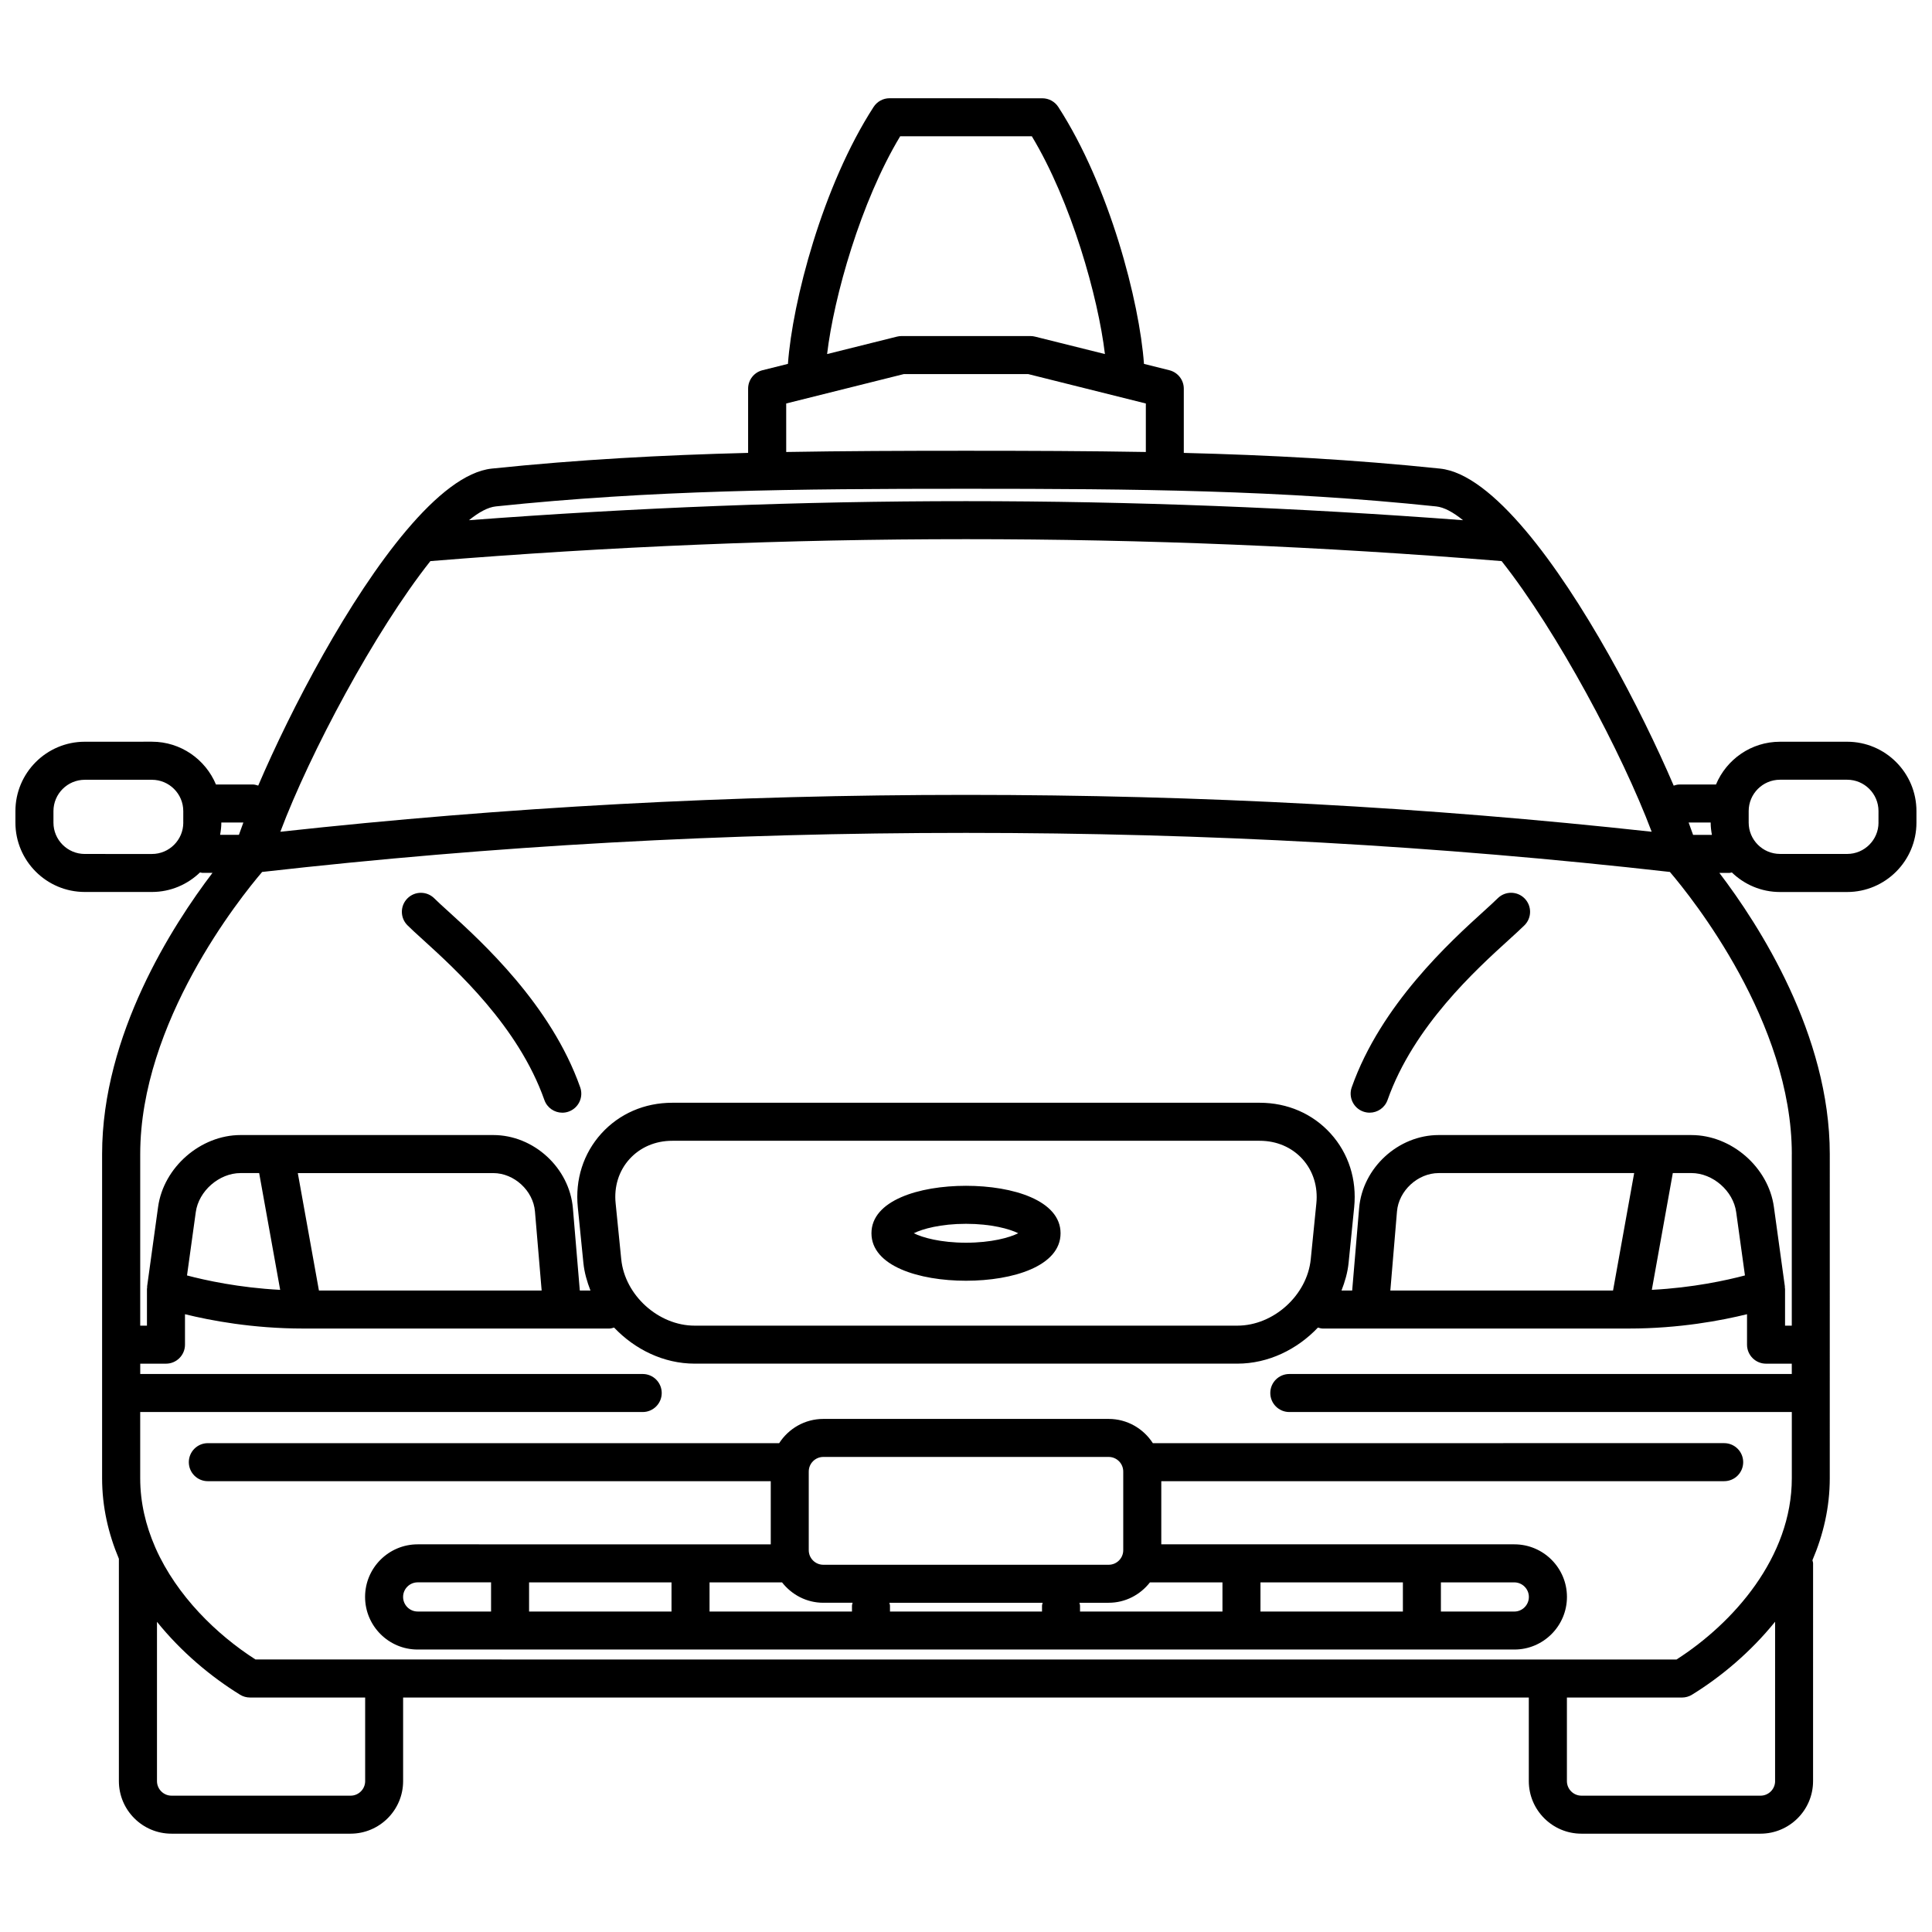 <?xml version="1.0" encoding="UTF-8"?>
<!-- Uploaded to: ICON Repo, www.svgrepo.com, Generator: ICON Repo Mixer Tools -->
<svg width="800px" height="800px" version="1.1" viewBox="144 144 512 512" xmlns="http://www.w3.org/2000/svg">
 <defs>
  <clipPath id="a">
   <path d="m148.09 170h503.81v460h-503.81z"/>
  </clipPath>
 </defs>
 <g clip-path="url(#a)">
  <path d="m400 483.41c12.48 0 25.059-3.894 25.059-12.586 0-8.68-12.582-12.574-25.059-12.574-12.469 0-25.055 3.894-25.055 12.574 0 8.684 12.582 12.586 25.055 12.586zm0-15.086c6.699 0 11.531 1.352 13.844 2.5-2.312 1.16-7.144 2.508-13.844 2.508s-11.531-1.352-13.836-2.508c2.301-1.152 7.141-2.5 13.836-2.5zm37.816 51.707h-75.629c-4.918 0-9.219 2.578-11.699 6.422h-151.41c-2.785 0-5.039 2.262-5.039 5.039 0 2.785 2.254 5.039 5.039 5.039h149.18v16.738l-93.574-0.004c-7.684 0-13.934 6.246-13.934 13.934s6.246 13.945 13.934 13.945h290.64c7.684 0 13.934-6.258 13.934-13.945s-6.246-13.934-13.934-13.934h-93.57v-16.738h149.17c2.785 0 5.039-2.254 5.039-5.039 0-2.777-2.254-5.039-5.039-5.039l-151.41 0.004c-2.477-3.844-6.785-6.422-11.695-6.422zm-79.488 13.945c0-2.137 1.727-3.871 3.859-3.871h75.625c2.125 0 3.859 1.734 3.859 3.871v20.844c0 2.125-1.734 3.859-3.859 3.859h-75.625c-2.133 0-3.859-1.734-3.859-3.859zm-84.191 37.094h-19.453c-2.125 0-3.859-1.734-3.859-3.871 0-2.125 1.734-3.859 3.859-3.859h19.453zm47.82 0h-37.746v-7.723h37.746zm47.824-1.516v1.516h-37.746v-7.723h19.215c2.559 3.266 6.484 5.402 10.938 5.402h7.754c-0.047 0.277-0.16 0.523-0.16 0.805zm50.363 0v1.516h-40.289v-1.516c0-0.289-0.117-0.527-0.16-0.805h40.617c-0.051 0.277-0.168 0.523-0.168 0.805zm105.71-6.207h19.453c2.125 0 3.859 1.734 3.859 3.859 0 2.137-1.734 3.871-3.859 3.871h-19.453zm-47.816 0h37.742v7.723h-37.742zm-10.074 0v7.723h-37.746v-1.516c0-0.289-0.117-0.527-0.16-0.805h7.754c4.453 0 8.383-2.137 10.934-5.402zm-205.2-177.86c-1.527-1.387-2.785-2.527-3.664-3.406-1.969-1.969-5.152-1.969-7.125 0-1.969 1.969-1.969 5.152 0 7.125 0.953 0.961 2.332 2.211 4.016 3.738 8.871 8.062 25.387 23.062 32.273 42.566 0.73 2.074 2.676 3.367 4.75 3.367 0.551 0 1.125-0.09 1.672-0.289 2.625-0.926 4.004-3.809 3.074-6.434-7.719-21.891-26.137-38.625-34.996-46.668zm370.75-44.918h-17.793c-7.644 0-14.191 4.684-16.969 11.336h-9.73c-0.523 0-1.004 0.145-1.477 0.297-8.762-20.441-24.008-49.535-39.242-67.59-0.016-0.02-0.031-0.039-0.047-0.051-7.848-9.289-15.68-15.645-22.621-16.375-23.145-2.414-45.18-3.582-67.918-4.16v-17.023c0-2.312-1.578-4.316-3.82-4.883l-6.734-1.684c-1.18-16.453-9.141-47.141-22.707-68.094-0.926-1.426-2.519-2.293-4.231-2.293l-40.48-0.012c-1.715 0-3.301 0.867-4.231 2.301-13.559 20.957-21.523 51.652-22.703 68.094l-6.742 1.684c-2.238 0.559-3.812 2.57-3.812 4.883v17.023c-22.746 0.578-44.777 1.754-67.918 4.16-6.949 0.73-14.793 7.094-22.637 16.383-0.004 0.012-0.016 0.02-0.02 0.02-15.242 18.055-30.492 47.16-39.25 67.609-0.48-0.145-0.953-0.297-1.48-0.297h-9.723c-2.777-6.648-9.332-11.336-16.965-11.336l-17.797 0.008c-10.137 0-18.383 8.246-18.383 18.387v3.047c0 10.137 8.246 18.379 18.383 18.379h17.793c4.953 0 9.438-1.988 12.746-5.184 0.207 0.02 0.383 0.117 0.594 0.117h2.715c-10.516 13.816-29.258 42.855-29.258 74.527v85.906c0 7.598 1.672 14.742 4.449 21.34v58.922c0 7.684 6.246 13.934 13.934 13.934h47.449c7.684 0 13.941-6.246 13.941-13.934v-22.148h298.32v22.148c0 7.684 6.254 13.934 13.941 13.934h47.449c7.684 0 13.941-6.246 13.941-13.934l0.004-57.699c0-0.297-0.121-0.551-0.172-0.836 2.867-6.711 4.594-13.98 4.594-21.719l0.004-85.902c0-31.676-18.742-60.715-29.262-74.527h2.719c0.211 0 0.387-0.102 0.594-0.117 3.305 3.199 7.793 5.184 12.75 5.184h17.789c10.137 0 18.379-8.246 18.379-18.379v-3.047c0.008-10.152-8.238-18.398-18.371-18.398zm-440.94 21.441c0 4.574-3.727 8.305-8.305 8.305l-17.801-0.004c-4.578 0-8.305-3.727-8.305-8.301v-3.047c0-4.586 3.727-8.312 8.309-8.312h17.793c4.574 0 8.305 3.727 8.305 8.312l-0.004 3.047zm404.77-0.031v0.031c0 1.113 0.137 2.188 0.328 3.238h-4.988c-0.359-1.031-0.75-2.117-1.18-3.266h5.84zm-214.79-181.86h34.895c10.449 17.336 17.566 42.566 19.367 57.711l-18.496-4.613c-0.398-0.102-0.805-0.156-1.219-0.156h-34.203c-0.414 0-0.82 0.059-1.219 0.156l-18.488 4.613c1.789-15.137 8.91-40.367 19.363-57.711zm-30.207 70.812 31.172-7.793h32.965l31.176 7.793v12.852c-15.262-0.266-30.953-0.324-47.645-0.324h-0.012-0.004c-16.691 0-32.391 0.059-47.645 0.324l-0.004-12.852zm-76.953 27.273c41.426-4.324 79.34-4.672 124.61-4.672s83.188 0.344 124.6 4.676c2.07 0.215 4.484 1.516 7.113 3.652-44.297-3.336-87.559-5.047-131.71-5.047h-0.012-0.004c-44.16 0-87.422 1.715-131.71 5.047 2.644-2.137 5.051-3.438 7.121-3.656zm-17.34 14.496c47.922-3.894 94.391-5.812 141.95-5.812s94.02 1.918 141.94 5.812c14.73 18.605 31.941 50.922 39.766 71.723-59.844-6.543-119.37-9.77-181.7-9.77h-0.012-0.004c-62.328 0-121.86 3.231-181.7 9.77 7.816-20.797 25.027-53.117 39.758-71.723zm-55.398 69.305v-0.031h5.84c-0.43 1.152-0.82 2.231-1.18 3.266h-4.984c0.188-1.047 0.324-2.121 0.324-3.234zm38.117 254.01c0 2.125-1.734 3.859-3.863 3.859h-47.449c-2.125 0-3.859-1.734-3.859-3.859v-42.215c6.473 8.031 14.355 14.602 22.012 19.316 0.785 0.492 1.703 0.746 2.637 0.746h30.52v22.152zm373.65 0c0 2.125-1.734 3.859-3.863 3.859h-47.449c-2.133 0-3.863-1.734-3.863-3.859v-22.148h30.5c0.934 0 1.844-0.258 2.641-0.746 7.664-4.715 15.547-11.305 22.031-19.348l-0.004 42.242zm4.418-107.89h-133.16c-2.781 0-5.039 2.254-5.039 5.039 0 2.777 2.258 5.039 5.039 5.039h133.17v17.543c0 21.02-15.562 38.426-30.547 48.039l-376.6-0.004c-10.289-6.594-20.844-16.867-26.449-29.461-0.055-0.137-0.105-0.266-0.172-0.402-2.453-5.637-3.926-11.738-3.926-18.172v-17.543h133.17c2.781 0 5.039-2.262 5.039-5.039 0-2.785-2.258-5.039-5.039-5.039h-133.16v-2.734h6.82c2.781 0 5.039-2.254 5.039-5.039v-8.07c6.715 1.664 17.945 3.797 31.285 3.797h81.18c0.441 0 0.84-0.145 1.25-0.258 5.5 5.793 13.145 9.562 21.348 9.562h143.83c8.207 0 15.852-3.769 21.348-9.562 0.414 0.105 0.812 0.258 1.254 0.258h81.172 0.004 0.004c13.332 0 24.566-2.137 31.281-3.797v8.07c0 2.785 2.254 5.039 5.039 5.039h6.82l0.004 2.734zm-425.28-26.117 2.324-16.785c0.77-5.606 6.207-10.344 11.863-10.344h4.934l5.566 30.949c-10.922-0.57-19.855-2.543-24.688-3.82zm29.363-27.125h51.801c5.531 0 10.59 4.656 11.047 10.168l1.773 20.957h-59.023zm87.91-3.723c2.828-3.117 6.84-4.84 11.32-4.84h155.69c4.473 0 8.5 1.723 11.32 4.84 2.828 3.129 4.133 7.301 3.684 11.75l-1.484 14.801c-0.957 9.547-9.863 17.602-19.453 17.602h-143.83c-9.586 0-18.496-8.062-19.445-17.602l-1.484-14.801c-0.465-4.453 0.848-8.621 3.68-11.75zm201.62 34.844 1.762-20.957c0.465-5.512 5.531-10.168 11.055-10.168h51.801l-5.598 31.125zm69.297-0.18 5.562-30.949h4.934c5.656 0 11.09 4.731 11.859 10.344l2.324 16.785c-4.832 1.281-13.758 3.254-24.68 3.82zm37.09-35.98v45.469h-1.785v-9.703c0-0.168-0.047-0.324-0.059-0.492-0.012-0.07 0.02-0.125 0.012-0.195l-2.91-21.078c-1.445-10.5-11.246-19.039-21.844-19.039l-66.98-0.004c-10.73 0-20.199 8.699-21.094 19.398l-1.84 21.805h-2.828c0.906-2.332 1.617-4.742 1.875-7.281l1.484-14.801c0.734-7.332-1.48-14.258-6.242-19.523-4.758-5.254-11.438-8.156-18.785-8.156h-155.69c-7.359 0-14.031 2.902-18.793 8.156-4.762 5.266-6.977 12.191-6.238 19.523l1.484 14.801c0.258 2.539 0.969 4.949 1.867 7.281h-2.82l-1.832-21.805c-0.906-10.695-10.367-19.398-21.098-19.398h-66.973c-10.602 0-20.398 8.539-21.855 19.039l-2.91 21.078c-0.012 0.07 0.02 0.125 0.016 0.195-0.016 0.168-0.059 0.324-0.059 0.492v9.703l-1.785 0.004v-45.469c0-34.926 26.426-67.867 32.312-74.766 61.469-6.957 122.51-10.352 186.53-10.352 64.02 0 125.05 3.394 186.54 10.352 5.883 6.898 32.309 39.84 32.309 74.766zm22.984-87.844c0 4.574-3.723 8.305-8.305 8.305l-17.793-0.004c-4.586 0-8.309-3.727-8.309-8.305v-3.047c0-4.586 3.723-8.312 8.309-8.312h17.789c4.578 0 8.305 3.727 8.305 8.312l-0.004 3.051zm-100.93 20.07c-0.875 0.875-2.137 2.016-3.664 3.406-8.855 8.039-27.277 24.766-35.008 46.672-0.926 2.625 0.453 5.512 3.066 6.434 0.559 0.195 1.125 0.289 1.684 0.289 2.074 0 4.016-1.289 4.746-3.367 6.887-19.504 23.406-34.512 32.277-42.566 1.676-1.527 3.047-2.777 4.016-3.738 1.969-1.969 1.969-5.152 0-7.125-1.969-1.969-5.152-1.969-7.117-0.004z"/>
 </g>
</svg>